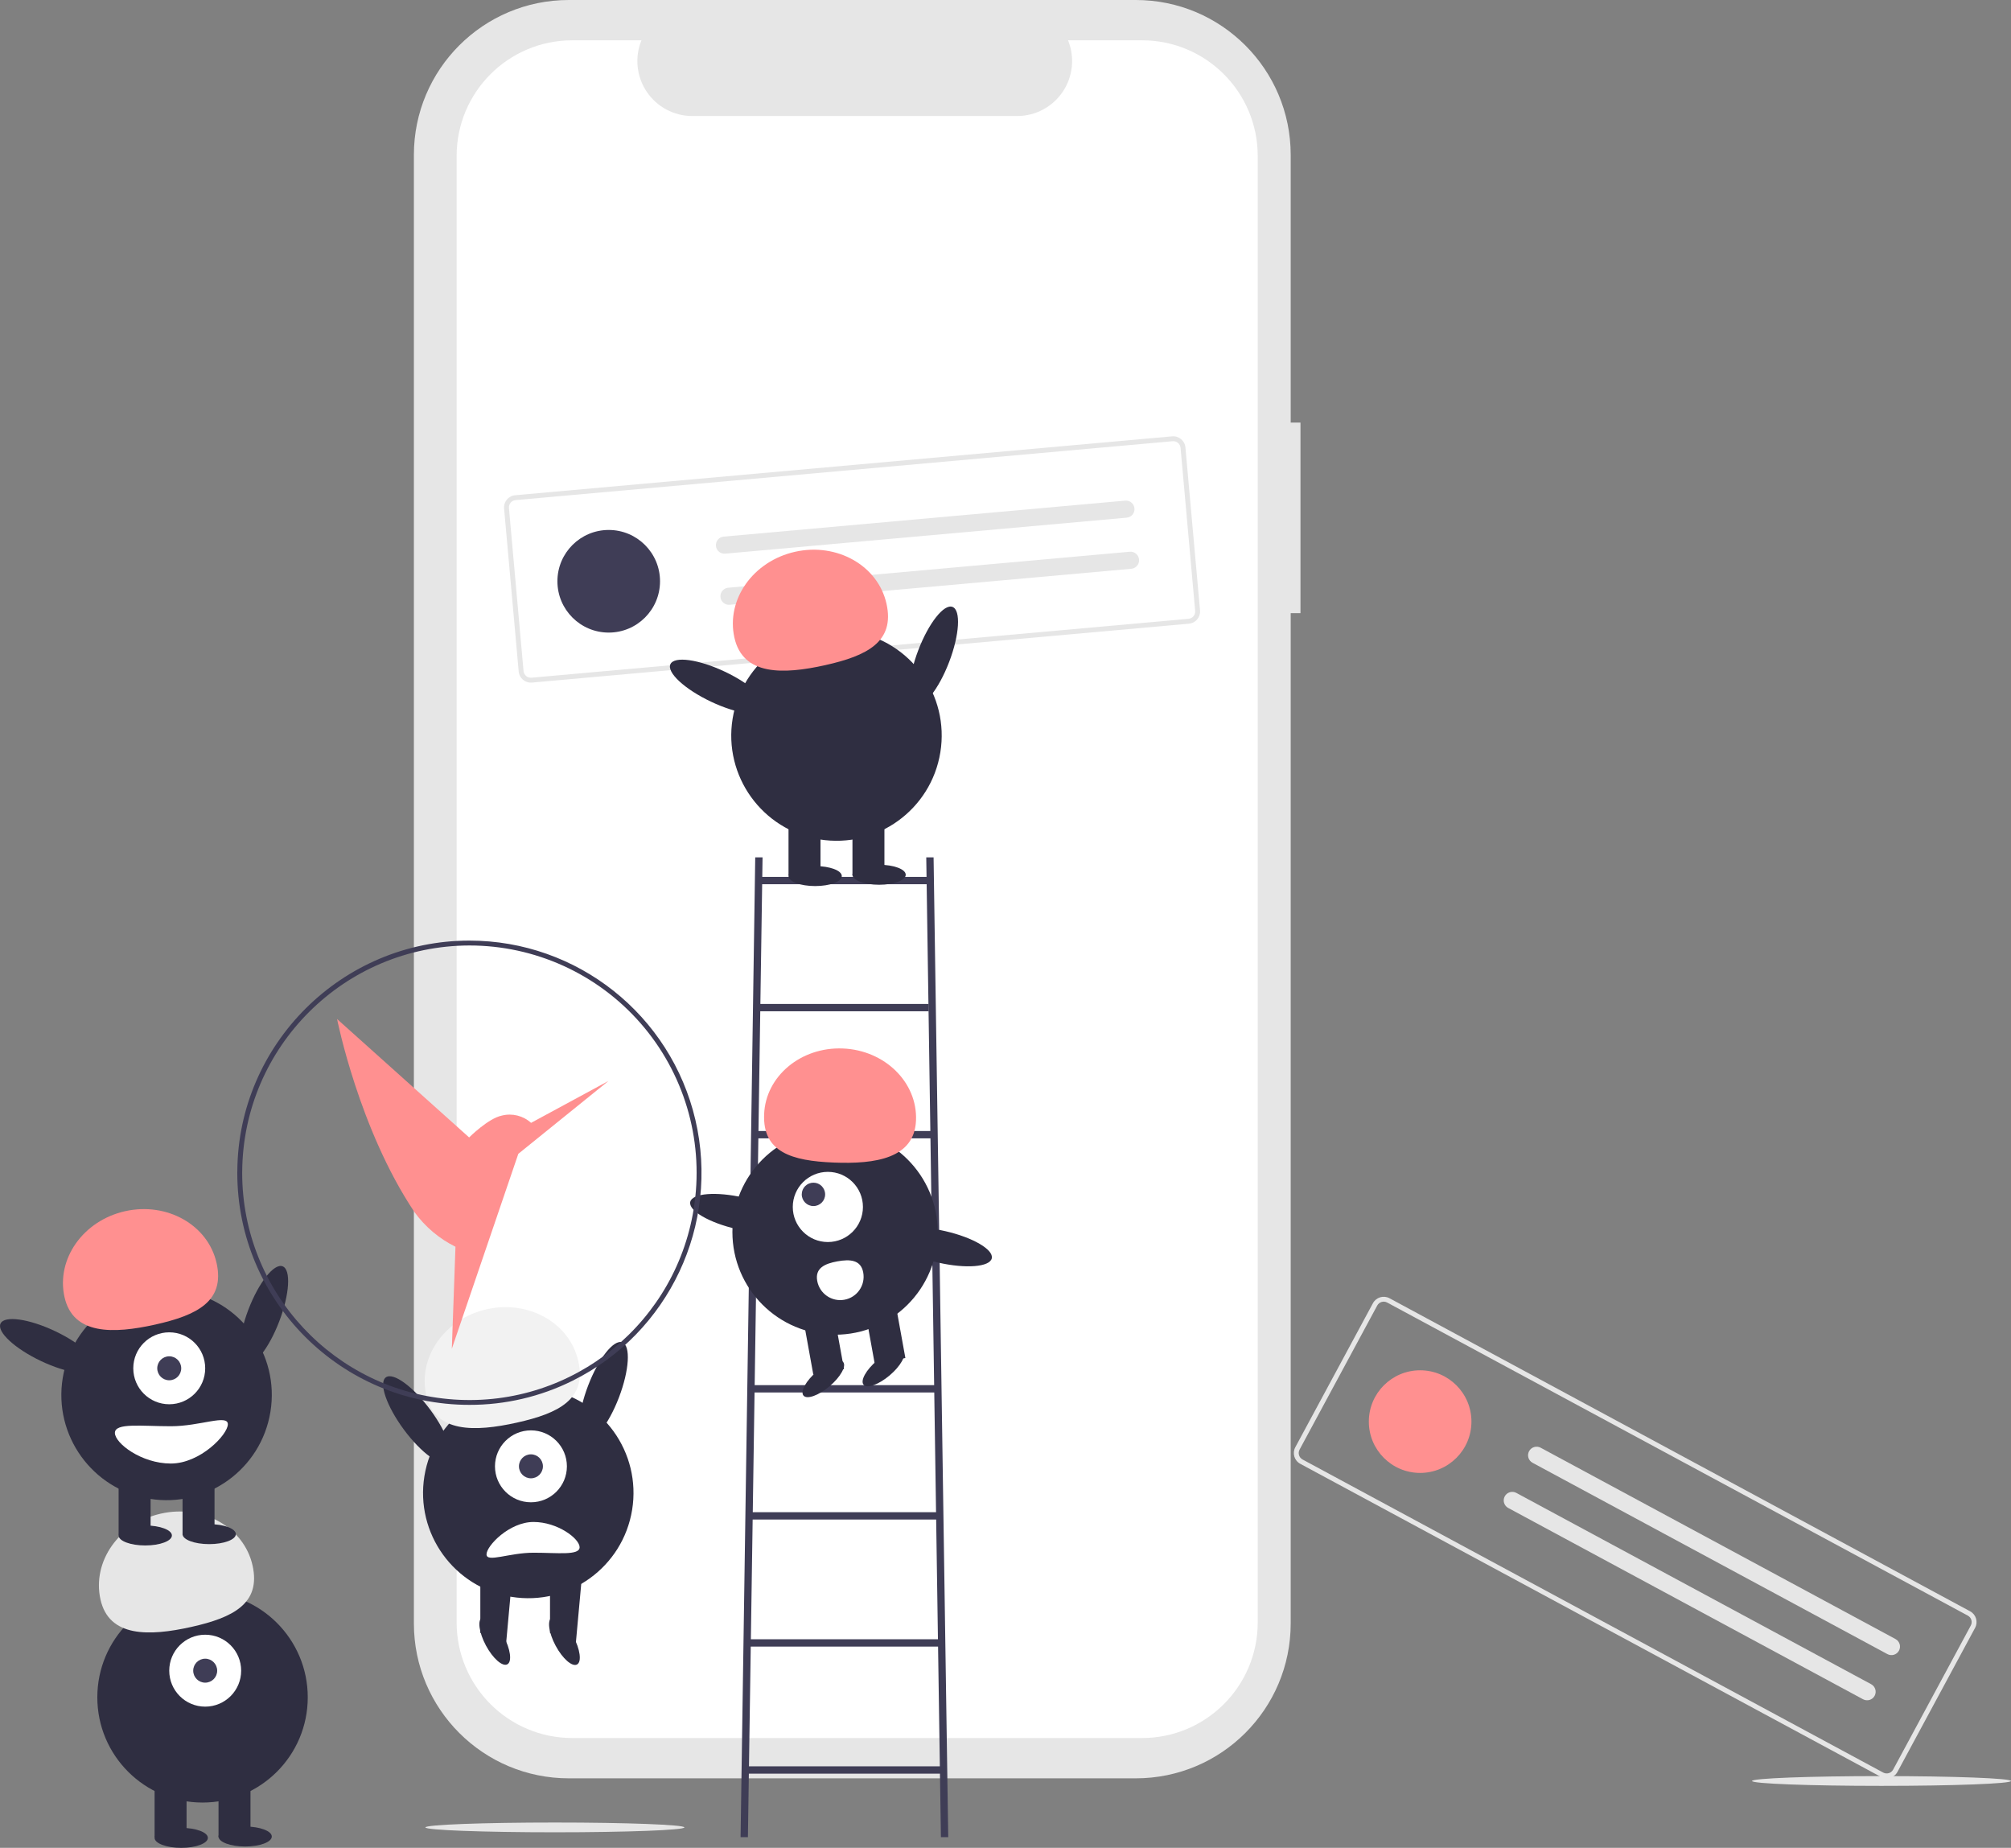 <?xml version="1.0" encoding="UTF-8" standalone="no"?>
<!DOCTYPE svg PUBLIC "-//W3C//DTD SVG 1.1//EN" "http://www.w3.org/Graphics/SVG/1.1/DTD/svg11.dtd">
<!-- Created with Vectornator (http://vectornator.io/) -->
<svg height="100%" stroke-miterlimit="10" style="fill-rule:nonzero;clip-rule:evenodd;stroke-linecap:round;stroke-linejoin:round;" version="1.1" viewBox="0 0 823.127 756.226" width="100%" xml:space="preserve" xmlns="http://www.w3.org/2000/svg" xmlns:vectornator="http://vectornator.io" xmlns:xlink="http://www.w3.org/1999/xlink">
<rect x="0" y="0" width="823.127" height="756.226" fill="#808080" stroke="none"/>
<defs/>
<clipPath id="ArtboardFrame">
<rect height="756.226" width="823.127" x="0" y="0"/>
</clipPath>
<g clip-path="url(#ArtboardFrame)" id="Untitled" vectornator:layerName="Untitled">
<path d="M532.299 172.947L528.3 172.947L528.3 63.402C528.3 28.386 499.914 1.42324e-05 464.898-5.10813e-06L232.812-5.10813e-06C197.796-8.9293e-05 169.41 28.386 169.41 63.402L169.41 664.376C169.41 699.392 197.796 727.778 232.812 727.778L464.898 727.778C499.914 727.778 528.3 699.392 528.3 664.376L528.3 250.923L532.299 250.923L532.299 172.947Z" fill="#e6e6e6" fill-rule="nonzero" opacity="1" stroke="none"/>
<path d="M467.456 16.495L437.161 16.495C439.991 23.431 439.181 31.321 435.003 37.538C430.825 43.755 423.825 47.485 416.334 47.486L283.375 47.486C275.884 47.485 268.885 43.755 264.706 37.538C260.528 31.321 259.719 23.431 262.548 16.495L234.252 16.495C208.103 16.495 186.904 37.693 186.904 63.843L186.904 663.935C186.904 690.085 208.103 711.283 234.252 711.283L467.456 711.283C493.606 711.283 514.804 690.085 514.804 663.935L514.804 663.935L514.804 63.843C514.804 37.693 493.606 16.495 467.456 16.495Z" fill="#ffffff" fill-rule="nonzero" opacity="1" stroke="none"/>
<path d="M306.127 751.864L303.127 751.864L309.127 350.864L312.127 350.864L306.127 751.864Z" fill="#3f3d56" fill-rule="nonzero" opacity="1" stroke="none"/>
<path d="M388.127 751.864L385.127 751.864L379.127 350.864L382.127 350.864L388.127 751.864Z" fill="#3f3d56" fill-rule="nonzero" opacity="1" stroke="none"/>
<path d="M310.127 358.864L380.127 358.864L380.127 358.864L380.127 361.864L380.127 361.864L310.127 361.864L310.127 361.864L310.127 358.864L310.127 358.864Z" fill="#3f3d56" fill-rule="nonzero" opacity="1" stroke="none"/>
<path d="M310.127 410.864L380.127 410.864L380.127 410.864L380.127 413.864L380.127 413.864L310.127 413.864L310.127 413.864L310.127 410.864L310.127 410.864Z" fill="#3f3d56" fill-rule="nonzero" opacity="1" stroke="none"/>
<path d="M309.127 462.864L382.127 462.864L382.127 462.864L382.127 465.864L382.127 465.864L309.127 465.864L309.127 465.864L309.127 462.864L309.127 462.864Z" fill="#3f3d56" fill-rule="nonzero" opacity="1" stroke="none"/>
<path d="M309.127 514.864L383.127 514.864L383.127 514.864L383.127 517.864L383.127 517.864L309.127 517.864L309.127 517.864L309.127 514.864L309.127 514.864Z" fill="#3f3d56" fill-rule="nonzero" opacity="1" stroke="none"/>
<path d="M308.127 566.864L384.127 566.864L384.127 566.864L384.127 569.864L384.127 569.864L308.127 569.864L308.127 569.864L308.127 566.864L308.127 566.864Z" fill="#3f3d56" fill-rule="nonzero" opacity="1" stroke="none"/>
<path d="M307.127 618.864L384.127 618.864L384.127 618.864L384.127 621.864L384.127 621.864L307.127 621.864L307.127 621.864L307.127 618.864L307.127 618.864Z" fill="#3f3d56" fill-rule="nonzero" opacity="1" stroke="none"/>
<path d="M306.127 670.864L385.127 670.864L385.127 670.864L385.127 673.864L385.127 673.864L306.127 673.864L306.127 673.864L306.127 670.864L306.127 670.864Z" fill="#3f3d56" fill-rule="nonzero" opacity="1" stroke="none"/>
<path d="M304.127 722.864L386.127 722.864L386.127 722.864L386.127 725.864L386.127 725.864L304.127 725.864L304.127 725.864L304.127 722.864L304.127 722.864Z" fill="#3f3d56" fill-rule="nonzero" opacity="1" stroke="none"/>
<path d="M299.782 504.217C299.782 481.015 318.592 462.205 341.794 462.205C364.997 462.205 383.807 481.015 383.807 504.217C383.807 527.42 364.997 546.23 341.794 546.23C318.592 546.23 299.782 527.42 299.782 504.217Z" fill="#2f2e41" fill-rule="nonzero" opacity="1" stroke="none"/>
<path d="M353.947 535.529L366.506 533.256L366.506 533.256L370.58 555.757L370.58 555.757L358.021 558.031L358.021 558.031L353.947 535.529L353.947 535.529Z" fill="#2f2e41" fill-rule="nonzero" opacity="1" stroke="none"/>
<path d="M328.829 540.076L341.388 537.803L341.388 537.803L345.461 560.304L345.461 560.304L332.902 562.578L332.902 562.578L328.829 540.076L328.829 540.076Z" fill="#2f2e41" fill-rule="nonzero" opacity="1" stroke="none"/>
<path d="M328.876 571.139C327.452 569.458 329.932 565.018 334.414 561.222C338.897 557.426 343.685 555.711 345.108 557.392C346.532 559.073 344.052 563.513 339.57 567.309C335.087 571.106 330.299 572.82 328.876 571.139Z" fill="#2f2e41" fill-rule="nonzero" opacity="1" stroke="none"/>
<path d="M353.47 566.687C352.047 565.006 354.527 560.566 359.009 556.77C363.492 552.973 368.28 551.258 369.703 552.939C371.127 554.62 368.647 559.061 364.165 562.857C359.682 566.653 354.894 568.368 353.47 566.687Z" fill="#2f2e41" fill-rule="nonzero" opacity="1" stroke="none"/>
<path d="M324.495 493.941C324.495 486.011 330.923 479.582 338.853 479.582C346.783 479.582 353.212 486.011 353.212 493.941C353.212 501.871 346.783 508.3 338.853 508.3C330.923 508.3 324.495 501.871 324.495 493.941Z" fill="#ffffff" fill-rule="nonzero" opacity="1" stroke="none"/>
<path d="M328.166 488.794C328.166 486.151 330.308 484.008 332.952 484.008C335.595 484.008 337.738 486.151 337.738 488.794C337.738 491.438 335.595 493.58 332.952 493.58C330.308 493.58 328.166 491.438 328.166 488.794Z" fill="#3f3d56" fill-rule="nonzero" opacity="1" stroke="none"/>
<path d="M374.936 458.512C375.568 442.959 362.163 429.785 344.995 429.088C327.828 428.39 313.399 440.434 312.767 455.987C312.135 471.541 324.069 475.075 341.236 475.772C358.404 476.469 374.304 474.066 374.936 458.512Z" fill="#ff9090" fill-rule="nonzero" opacity="1" stroke="none"/>
<path d="M301.528 502.991C290.22 500.399 281.713 495.42 282.527 491.87C283.34 488.32 293.167 487.544 304.475 490.136C315.783 492.728 324.291 497.707 323.477 501.257C322.663 504.807 312.837 505.583 301.528 502.991Z" fill="#2f2e41" fill-rule="nonzero" opacity="1" stroke="none"/>
<path d="M383.997 516.706C372.689 514.114 364.182 509.135 364.995 505.585C365.809 502.035 375.636 501.258 386.944 503.85C398.252 506.442 406.759 511.421 405.946 514.971C405.132 518.521 395.305 519.298 383.997 516.706Z" fill="#2f2e41" fill-rule="nonzero" opacity="1" stroke="none"/>
<path d="M353.333 520.774C354.284 525.977 350.835 530.965 345.631 531.913C340.427 532.86 335.442 529.407 334.498 524.203L334.494 524.184C333.553 518.982 337.575 517.141 342.777 516.2C347.979 515.258 352.391 515.572 353.333 520.774Z" fill="#ffffff" fill-rule="nonzero" opacity="1" stroke="none"/>
<path d="M486.655 255.24L217.732 279.342C214.983 279.585 212.555 277.557 212.306 274.809L206.327 208.1C206.084 205.351 208.112 202.924 210.861 202.674L479.783 178.572C482.533 178.329 484.96 180.357 485.21 183.106L491.188 249.814C491.432 252.563 489.404 254.991 486.655 255.24ZM211.039 204.666C209.39 204.816 208.173 206.272 208.319 207.922L214.298 274.63C214.447 276.279 215.904 277.496 217.554 277.35L486.476 253.248C488.126 253.099 489.342 251.642 489.196 249.993L483.218 183.284C483.068 181.635 481.612 180.418 479.962 180.564L211.039 204.666Z" fill="#e6e6e6" fill-rule="nonzero" opacity="1" stroke="none"/>
<path d="M228.157 237.884C228.157 226.286 237.559 216.884 249.157 216.884C260.755 216.884 270.157 226.286 270.157 237.884C270.157 249.482 260.755 258.884 249.157 258.884C237.559 258.884 228.157 249.482 228.157 237.884Z" fill="#3f3d56" fill-rule="nonzero" opacity="1" stroke="none"/>
<path d="M296.213 219.61C294.288 219.783 292.867 221.483 293.04 223.409C293.212 225.334 294.913 226.755 296.838 226.582L461.18 211.853C463.105 211.681 464.526 209.98 464.353 208.055C464.181 206.13 462.48 204.709 460.555 204.881L296.213 219.61Z" fill="#e6e6e6" fill-rule="nonzero" opacity="1" stroke="none"/>
<path d="M298.088 240.526C296.839 240.633 295.742 241.4 295.213 242.537C294.685 243.674 294.804 245.006 295.527 246.031C296.249 247.055 297.465 247.615 298.713 247.498L463.054 232.769C464.978 232.595 466.397 230.895 466.224 228.971C466.052 227.047 464.353 225.627 462.429 225.797L298.088 240.526Z" fill="#e6e6e6" fill-rule="nonzero" opacity="1" stroke="none"/>
<path d="M374.498 288.608C371.01 287.275 371.625 277.189 375.871 266.08C380.117 254.971 386.387 247.046 389.874 248.379C393.361 249.712 392.747 259.798 388.5 270.907C384.254 282.016 377.985 289.941 374.498 288.608Z" fill="#2f2e41" fill-rule="nonzero" opacity="1" stroke="none"/>
<path d="M335.48 343.527C312.002 339.717 296.058 317.595 299.868 294.117C303.678 270.639 325.799 254.694 349.277 258.504C372.756 262.314 388.7 284.436 384.89 307.914C381.08 331.393 358.958 347.337 335.48 343.527Z" fill="#2f2e41" fill-rule="nonzero" opacity="1" stroke="none"/>
<path d="M322.753 334.815L335.837 334.815L335.837 334.815L335.837 358.257L335.837 358.257L322.753 358.257L322.753 358.257L322.753 334.815L322.753 334.815Z" fill="#2f2e41" fill-rule="nonzero" opacity="1" stroke="none"/>
<path d="M348.921 334.815L362.004 334.815L362.004 334.815L362.004 358.257L362.004 358.257L348.921 358.257L348.921 358.257L348.921 334.815L348.921 334.815Z" fill="#2f2e41" fill-rule="nonzero" opacity="1" stroke="none"/>
<path d="M322.753 358.529C322.753 356.271 327.635 354.441 333.656 354.441C339.678 354.441 344.559 356.271 344.559 358.529C344.559 360.788 339.678 362.618 333.656 362.618C327.635 362.618 322.753 360.788 322.753 358.529Z" fill="#2f2e41" fill-rule="nonzero" opacity="1" stroke="none"/>
<path d="M348.921 357.984C348.921 355.726 353.802 353.896 359.824 353.896C365.845 353.896 370.727 355.726 370.727 357.984C370.727 360.242 365.845 362.073 359.824 362.073C353.802 362.073 348.921 360.242 348.921 357.984Z" fill="#2f2e41" fill-rule="nonzero" opacity="1" stroke="none"/>
<path d="M300.602 260.964C297.125 245.39 308.241 229.654 325.431 225.815C342.621 221.977 359.375 231.49 362.852 247.064C366.33 262.638 354.937 268.382 337.747 272.22C320.558 276.058 304.079 276.538 300.602 260.964Z" fill="#ff9090" fill-rule="nonzero" opacity="1" stroke="none"/>
<path d="M290.974 287.14C280.228 282.044 272.814 275.178 274.414 271.804C276.014 268.431 286.022 269.828 296.767 274.924C307.513 280.021 314.927 286.887 313.327 290.26C311.727 293.633 301.719 292.236 290.974 287.14Z" fill="#2f2e41" fill-rule="nonzero" opacity="1" stroke="none"/>
<path d="M39.834 694.623C39.834 670.838 59.115 651.556 82.901 651.556C106.686 651.556 125.968 670.838 125.968 694.623C125.968 718.408 106.686 737.69 82.901 737.69C59.115 737.69 39.834 718.408 39.834 694.623Z" fill="#2f2e41" fill-rule="nonzero" opacity="1" stroke="none"/>
<path d="M63.275 728.423L76.359 728.423L76.359 728.423L76.359 751.864L76.359 751.864L63.275 751.864L63.275 751.864L63.275 728.423L63.275 728.423Z" fill="#2f2e41" fill-rule="nonzero" opacity="1" stroke="none"/>
<path d="M89.443 728.423L102.526 728.423L102.526 728.423L102.526 751.864L102.526 751.864L89.443 751.864L89.443 751.864L89.443 728.423L89.443 728.423Z" fill="#2f2e41" fill-rule="nonzero" opacity="1" stroke="none"/>
<path d="M63.275 752.137C63.275 749.879 68.157 748.048 74.178 748.048C80.2 748.048 85.081 749.879 85.081 752.137C85.081 754.395 80.2 756.226 74.178 756.226C68.157 756.226 63.275 754.395 63.275 752.137Z" fill="#2f2e41" fill-rule="nonzero" opacity="1" stroke="none"/>
<path d="M89.443 751.592C89.443 749.334 94.324 747.503 100.346 747.503C106.367 747.503 111.249 749.334 111.249 751.592C111.249 753.85 106.367 755.68 100.346 755.68C94.324 755.68 89.443 753.85 89.443 751.592Z" fill="#2f2e41" fill-rule="nonzero" opacity="1" stroke="none"/>
<path d="M69.272 683.72C69.272 675.591 75.862 669.001 83.991 669.001C92.12 669.001 98.71 675.591 98.71 683.72C98.71 691.849 92.12 698.439 83.991 698.439C75.862 698.439 69.272 691.849 69.272 683.72Z" fill="#ffffff" fill-rule="nonzero" opacity="1" stroke="none"/>
<path d="M79.085 683.72C79.085 681.01 81.281 678.813 83.991 678.813C86.701 678.813 88.897 681.01 88.897 683.72C88.897 686.43 86.701 688.626 83.991 688.626C81.281 688.626 79.085 686.43 79.085 683.72Z" fill="#3f3d56" fill-rule="nonzero" opacity="1" stroke="none"/>
<path d="M41.124 654.572C37.647 638.998 48.763 623.261 65.953 619.423C83.143 615.584 99.897 625.098 103.374 640.672C106.852 656.246 95.459 661.989 78.269 665.828C61.08 669.666 44.602 670.145 41.124 654.572Z" fill="#e6e6e6" fill-rule="nonzero" opacity="1" stroke="none"/>
<path d="M100.301 558.465C96.813 557.132 97.428 547.046 101.674 535.937C105.92 524.828 112.189 516.903 115.677 518.236C119.164 519.569 118.549 529.655 114.303 540.764C110.057 551.873 103.788 559.798 100.301 558.465Z" fill="#2f2e41" fill-rule="nonzero" opacity="1" stroke="none"/>
<path d="M61.283 613.384C37.805 609.574 21.86 587.452 25.67 563.974C29.48 540.496 51.602 524.551 75.08 528.361C98.558 532.171 114.503 554.293 110.693 577.771C106.883 601.25 84.761 617.194 61.283 613.384Z" fill="#2f2e41" fill-rule="nonzero" opacity="1" stroke="none"/>
<path d="M48.556 604.672L61.64 604.672L61.64 604.672L61.64 628.114L61.64 628.114L48.556 628.114L48.556 628.114L48.556 604.672L48.556 604.672Z" fill="#2f2e41" fill-rule="nonzero" opacity="1" stroke="none"/>
<path d="M74.723 604.672L87.807 604.672L87.807 604.672L87.807 628.114L87.807 628.114L74.723 628.114L74.723 628.114L74.723 604.672L74.723 604.672Z" fill="#2f2e41" fill-rule="nonzero" opacity="1" stroke="none"/>
<path d="M48.556 628.387C48.556 626.128 53.438 624.298 59.459 624.298C65.481 624.298 70.362 626.128 70.362 628.387C70.362 630.645 65.481 632.475 59.459 632.475C53.438 632.475 48.556 630.645 48.556 628.387Z" fill="#2f2e41" fill-rule="nonzero" opacity="1" stroke="none"/>
<path d="M74.723 627.841C74.723 625.583 79.605 623.753 85.627 623.753C91.648 623.753 96.53 625.583 96.53 627.841C96.53 630.099 91.648 631.93 85.627 631.93C79.605 631.93 74.723 630.099 74.723 627.841Z" fill="#2f2e41" fill-rule="nonzero" opacity="1" stroke="none"/>
<path d="M54.553 559.969C54.553 551.84 61.143 545.25 69.272 545.25C77.401 545.25 83.991 551.84 83.991 559.969C83.991 568.099 77.401 574.689 69.272 574.689C61.143 574.689 54.553 568.099 54.553 559.969Z" fill="#ffffff" fill-rule="nonzero" opacity="1" stroke="none"/>
<path d="M64.365 559.969C64.365 557.26 66.562 555.063 69.272 555.063C71.982 555.063 74.178 557.26 74.178 559.969C74.178 562.679 71.982 564.876 69.272 564.876C66.562 564.876 64.365 562.679 64.365 559.969Z" fill="#3f3d56" fill-rule="nonzero" opacity="1" stroke="none"/>
<path d="M26.405 530.821C22.927 515.247 34.044 499.511 51.233 495.672C68.423 491.834 85.178 501.347 88.655 516.921C92.133 532.495 80.74 538.239 63.55 542.077C46.36 545.916 29.882 546.395 26.405 530.821Z" fill="#ff9090" fill-rule="nonzero" opacity="1" stroke="none"/>
<path d="M16.776 556.997C6.031 551.901-1.383 545.035 0.217 541.661C1.817 538.288 11.825 539.685 22.57 544.781C33.316 549.878 40.73 556.744 39.13 560.117C37.53 563.49 27.522 562.093 16.776 556.997Z" fill="#2f2e41" fill-rule="nonzero" opacity="1" stroke="none"/>
<path d="M47.027 586.41C47.027 590.625 57.88 598.948 69.924 598.948C81.967 598.948 93.259 587.081 93.259 582.866C93.259 578.651 81.967 583.684 69.924 583.684C57.88 583.684 47.027 582.194 47.027 586.41Z" fill="#ffffff" fill-rule="nonzero" opacity="1" stroke="none"/>
<path d="M239.348 589.584C235.861 588.251 236.476 578.165 240.722 567.056C244.968 555.947 251.237 548.022 254.724 549.355C258.212 550.688 257.597 560.775 253.351 571.883C249.105 582.992 242.836 590.917 239.348 589.584Z" fill="#2f2e41" fill-rule="nonzero" opacity="1" stroke="none"/>
<path d="M209.331 653.503C185.852 649.693 169.908 627.572 173.718 604.093C177.528 580.615 199.65 564.671 223.128 568.481C246.606 572.291 262.55 594.412 258.74 617.891C254.93 641.369 232.809 657.313 209.331 653.503Z" fill="#2f2e41" fill-rule="nonzero" opacity="1" stroke="none"/>
<path d="M196.604 644.792L209.687 644.792L207.127 672.864L196.604 668.233L196.604 644.792Z" fill="#2f2e41" fill-rule="nonzero" opacity="1" stroke="none"/>
<path d="M198.904 673.44C196.056 668.135 195.36 662.968 197.349 661.9C199.338 660.832 203.26 664.266 206.109 669.572C208.957 674.877 209.654 680.044 207.664 681.112C205.675 682.18 201.753 678.745 198.904 673.44Z" fill="#2f2e41" fill-rule="nonzero" opacity="1" stroke="none"/>
<path d="M225.127 644.864L238.211 644.864L235.651 672.937L225.127 668.306L225.127 644.864Z" fill="#2f2e41" fill-rule="nonzero" opacity="1" stroke="none"/>
<path d="M227.428 673.513C224.58 668.208 223.883 663.041 225.873 661.973C227.862 660.904 231.784 664.339 234.633 669.645C237.481 674.95 238.178 680.117 236.188 681.185C234.199 682.253 230.277 678.818 227.428 673.513Z" fill="#2f2e41" fill-rule="nonzero" opacity="1" stroke="none"/>
<path d="M202.6 600.089C202.6 591.96 209.19 585.37 217.319 585.37C225.449 585.37 232.039 591.96 232.039 600.089C232.039 608.218 225.449 614.808 217.319 614.808C209.19 614.808 202.6 608.218 202.6 600.089Z" fill="#ffffff" fill-rule="nonzero" opacity="1" stroke="none"/>
<path d="M212.413 600.089C212.413 597.379 214.61 595.182 217.319 595.182C220.029 595.182 222.226 597.379 222.226 600.089C222.226 602.798 220.029 604.995 217.319 604.995C214.61 604.995 212.413 602.798 212.413 600.089Z" fill="#3f3d56" fill-rule="nonzero" opacity="1" stroke="none"/>
<path d="M174.452 570.94C170.975 555.367 182.091 539.63 199.281 535.792C216.471 531.953 233.225 541.467 236.703 557.04C240.18 572.614 228.788 578.358 211.598 582.196C194.408 586.035 177.93 586.514 174.452 570.94Z" fill="#f2f2f2" fill-rule="nonzero" opacity="1" stroke="none"/>
<path d="M165.283 585.025C158.218 575.459 154.924 565.905 157.927 563.687C160.93 561.469 169.093 567.426 176.159 576.992C183.224 586.558 186.518 596.111 183.515 598.33C180.512 600.548 172.349 594.591 165.283 585.025Z" fill="#2f2e41" fill-rule="nonzero" opacity="1" stroke="none"/>
<path d="M237.242 633.198C237.242 629.724 228.297 622.864 218.371 622.864C208.445 622.864 199.139 632.645 199.139 636.119C199.139 639.593 208.445 635.445 218.371 635.445C228.297 635.445 237.242 636.672 237.242 633.198Z" fill="#ffffff" fill-rule="nonzero" opacity="1" stroke="none"/>
<path d="M192.127 574.935C139.651 574.957 97.105 532.412 97.127 479.936C97.127 479.737 97.128 479.527 97.139 479.329C97.43 427.303 140.042 384.936 192.127 384.936C236.252 384.942 274.565 415.324 284.626 458.287C294.687 501.249 273.846 545.484 234.312 565.081C221.208 571.601 206.764 574.976 192.127 574.935ZM192.127 386.936C141.025 387.048 99.544 428.291 99.137 479.391C99.127 479.604 99.127 479.774 99.127 479.936C99.114 528.875 137.032 569.451 185.86 572.75C234.688 576.048 277.718 540.939 284.286 492.442C287.903 465.838 279.844 438.969 262.181 418.748C244.518 398.527 218.976 386.928 192.127 386.936Z" fill="#3f3d56" fill-rule="nonzero" opacity="1" stroke="none"/>
<path d="M174.127 747.864C174.127 746.76 197.856 745.864 227.127 745.864C256.398 745.864 280.127 746.76 280.127 747.864C280.127 748.969 256.398 749.864 227.127 749.864C197.856 749.864 174.127 748.969 174.127 747.864Z" fill="#e6e6e6" fill-rule="nonzero" opacity="1" stroke="none"/>
<path d="M717.127 728.864C717.127 727.76 740.856 726.864 770.127 726.864C799.398 726.864 823.127 727.76 823.127 728.864C823.127 729.969 799.398 730.864 770.127 730.864C740.856 730.864 717.127 729.969 717.127 728.864Z" fill="#e6e6e6" fill-rule="nonzero" opacity="1" stroke="none"/>
<path d="M769.873 727.18L532.208 599.057C529.78 597.744 528.873 594.714 530.18 592.283L561.962 533.329C563.274 530.901 566.304 529.993 568.735 531.3L806.401 659.423C808.829 660.736 809.736 663.766 808.429 666.197L776.647 725.151C775.335 727.579 772.305 728.487 769.873 727.18ZM567.786 533.061C566.328 532.276 564.51 532.821 563.722 534.278L531.94 593.232C531.156 594.691 531.7 596.509 533.157 597.297L770.823 725.42C772.281 726.204 774.099 725.659 774.887 724.202L806.669 665.248C807.453 663.789 806.908 661.971 805.452 661.184L567.786 533.061Z" fill="#e6e6e6" fill-rule="nonzero" opacity="1" stroke="none"/>
<path d="M560.28 581.787C560.28 570.189 569.682 560.787 581.28 560.787C592.878 560.787 602.28 570.189 602.28 581.787C602.28 593.385 592.878 602.787 581.28 602.787C569.682 602.787 560.28 593.385 560.28 581.787Z" fill="#ff9090" fill-rule="nonzero" opacity="1" stroke="none"/>
<path d="M630.615 592.478C628.914 591.561 626.791 592.197 625.874 593.898C624.956 595.6 625.592 597.722 627.294 598.64L772.533 676.937C774.235 677.854 776.358 677.219 777.275 675.517C778.192 673.816 777.556 671.693 775.855 670.775L630.615 592.478Z" fill="#e6e6e6" fill-rule="nonzero" opacity="1" stroke="none"/>
<path d="M620.65 610.963C618.949 610.046 616.826 610.682 615.909 612.383C614.991 614.085 615.627 616.208 617.329 617.125L762.568 695.422C764.27 696.339 766.393 695.704 767.31 694.002C768.227 692.301 767.591 690.178 765.89 689.26L620.65 610.963Z" fill="#e6e6e6" fill-rule="nonzero" opacity="1" stroke="none"/>
<path d="M249.059 442.378L217.372 459.526C214.142 456.603 209.668 455.485 205.443 456.544C199.851 457.662 192.022 465.491 192.022 465.491L137.968 417.029C137.968 417.029 146.915 462.136 169.655 496.06C174.017 502.07 179.774 506.932 186.43 510.225L184.939 551.978L212.153 472.201L249.059 442.378Z" fill="#ff9090" fill-rule="nonzero" opacity="1" stroke="none"/>
</g>
</svg>
